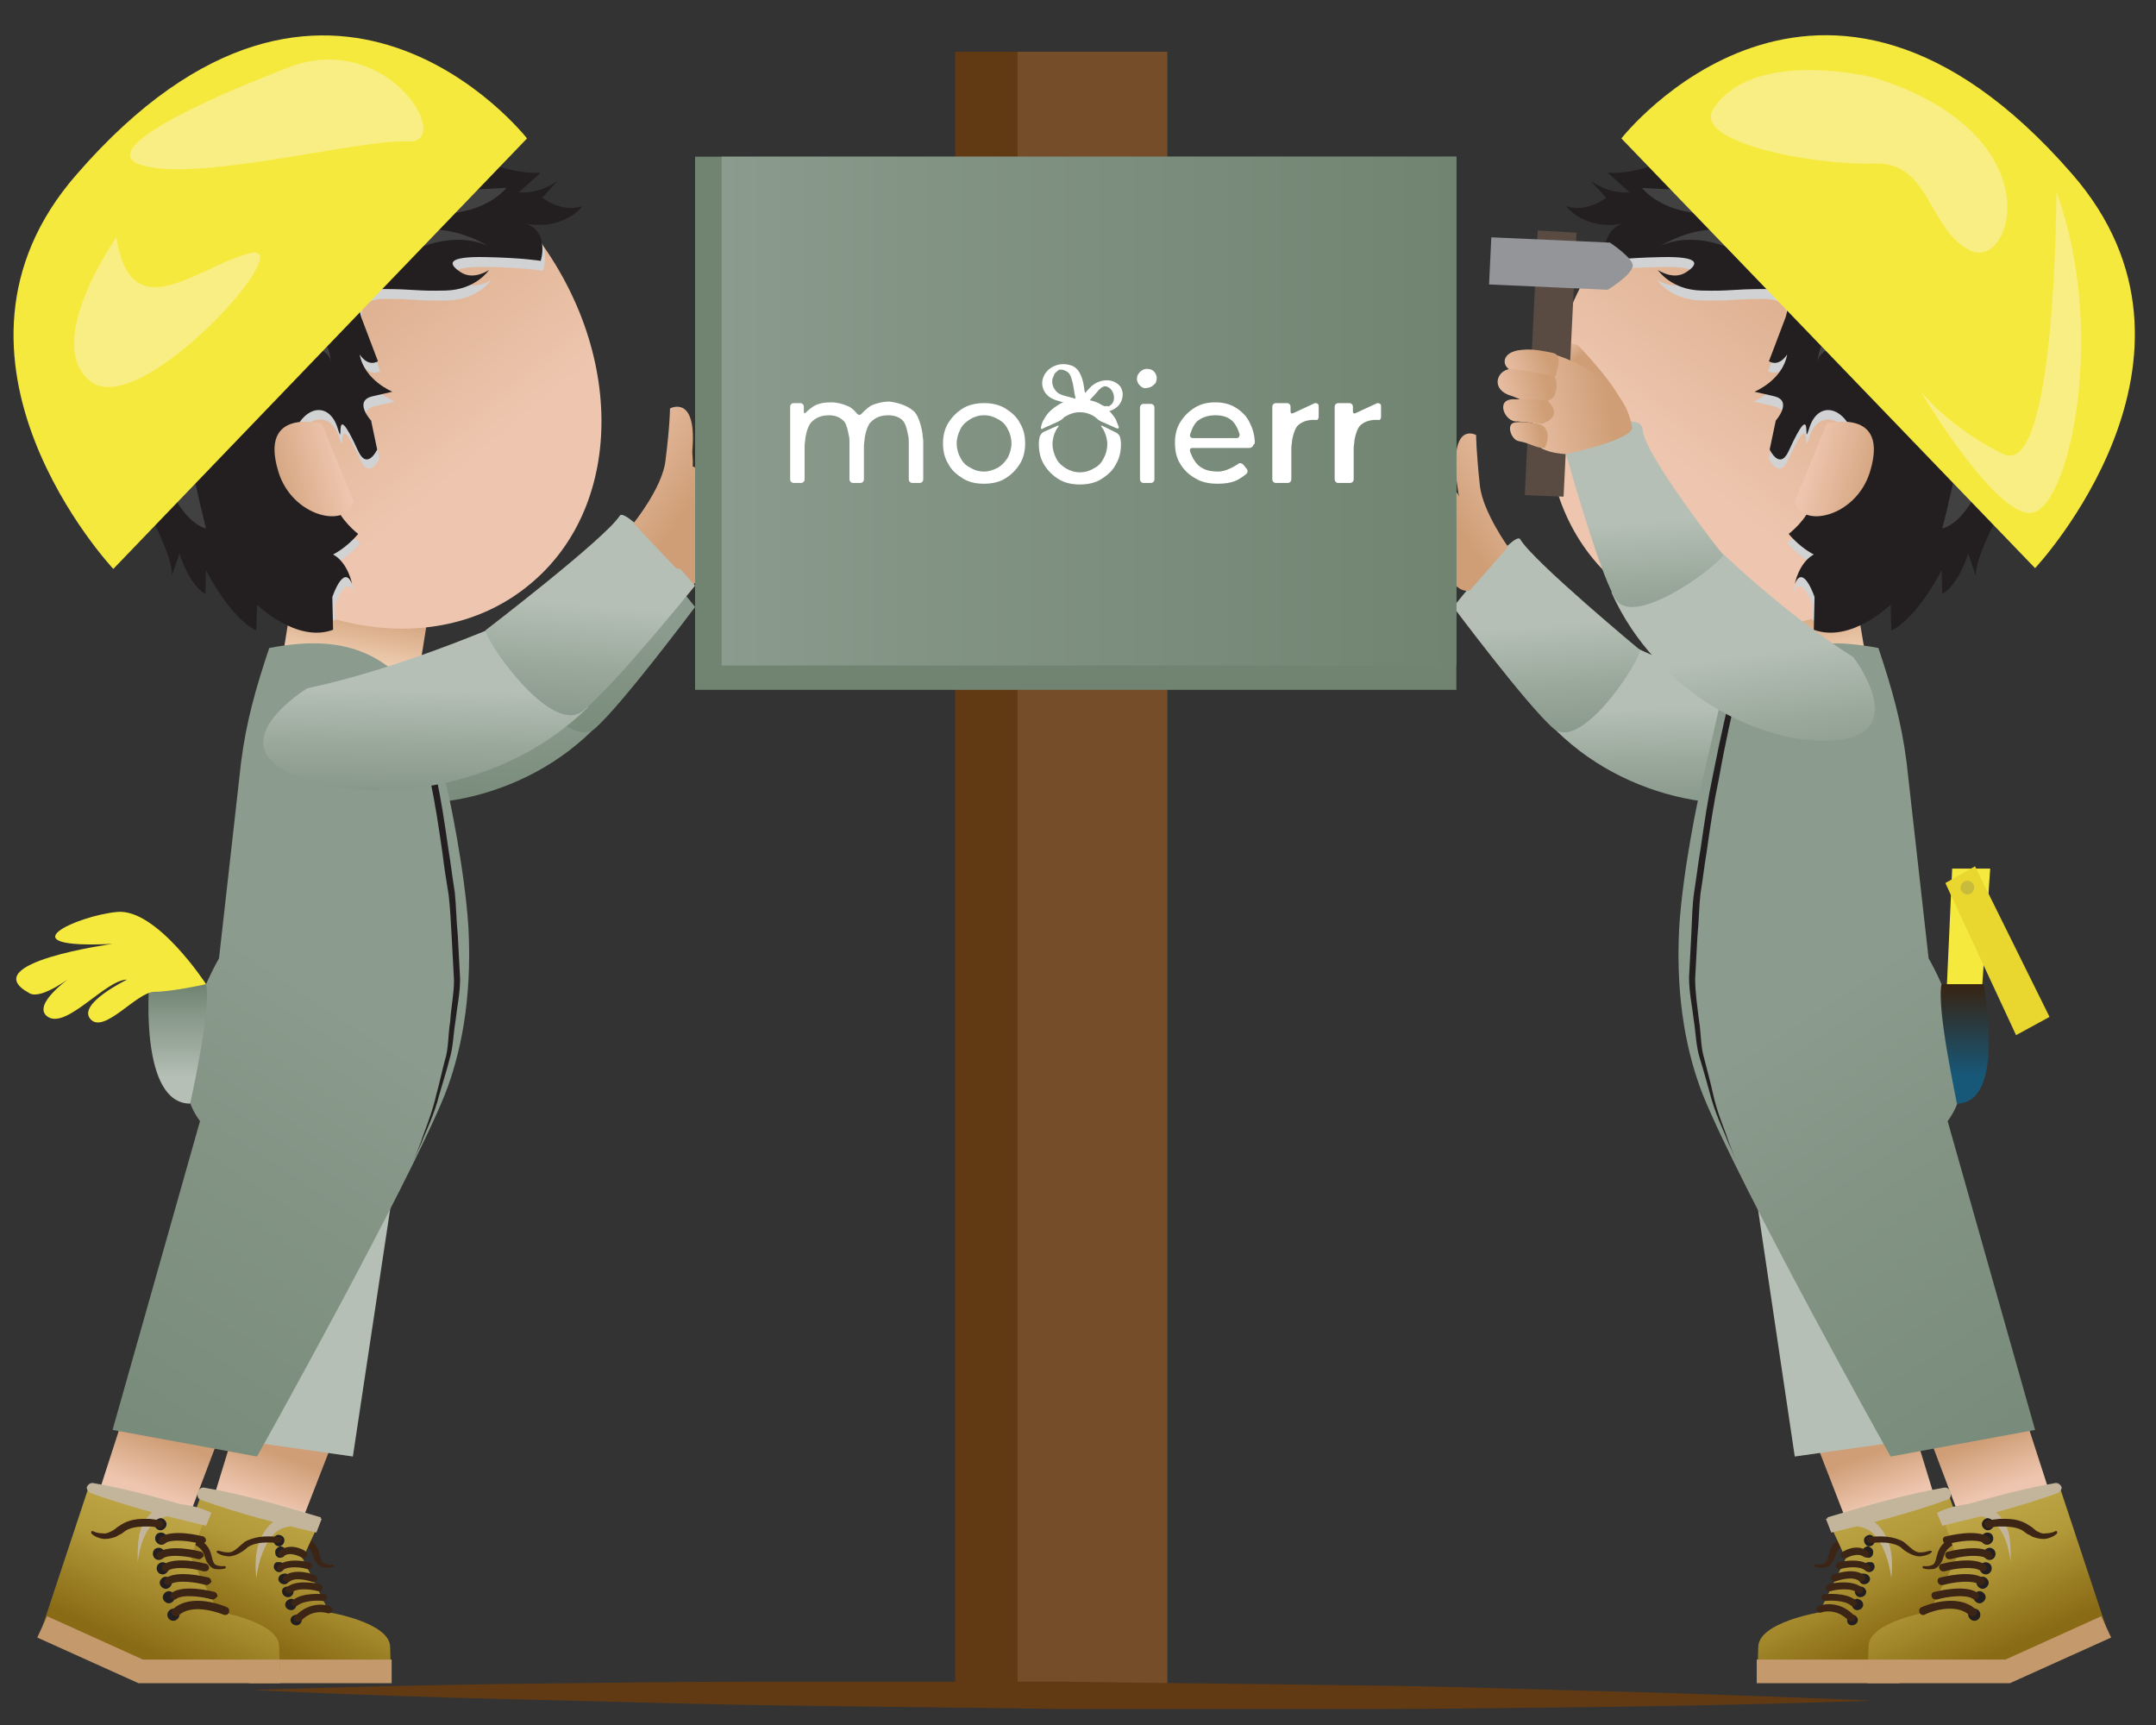 <svg version="1.1" id="Laag_1" xmlns="http://www.w3.org/2000/svg" x="0" y="0" viewBox="0 0 283.5 226.8" xml:space="preserve"><rect x="0" y="0" width="283.5" height="226.8" fill="#333333" stroke="none"/><style>.st4{fill:#3d2516}.st26{fill:#414142}.st98{fill:#f6e93d}.st100{fill:#613a14}.st110{fill:#c2b59c}.st112{fill:#d1d2d4}.st113{fill:#231f20}.st115{fill:#c49a6c}.st143{fill:#f9ee83}.st147{fill:none}.st150{fill:#fff}</style><path class="st98" d="M255.7 136.2l1-22h5l-1.5 22z"/><path fill="#e9d730" d="M259.7 113.9l9.8 19.8-4.4 2.4-9.3-20z"/><path class="st100" d="M125.6 6.8h8.4v214.8h-8.4z"/><path fill="#754d29" d="M133.8 6.8h19.7v214.8h-19.7z"/><path class="st4" d="M244 202.5c.1 0-1.8.2-2.5 1.6l-.2.6c-.1.2-.1.4-.3.6-.3.5-.7.8-1.1.8-.8.1-1.2-.1-1.2-.1-.1 0-.1-.1-.1-.2s.1-.1.2-.1c0 0 .4.1 1-.1s.5-.9.9-1.9c.4-1 1.3-1.5 2-1.8.7-.3 1.1-.3 1.1-.3.2 0 .4.1.5.4.1.2-.1.5-.3.5z"/><linearGradient id="SVGID_2_" gradientUnits="userSpaceOnUse" x1="246.115" y1="191.088" x2="248.466" y2="197.551"><stop offset="0" stop-color="#cf9e76"/><stop offset=".957" stop-color="#eec6af"/></linearGradient><path fill="url(#SVGID_2_)" d="M236.9 184.8l5.9 15.2 11.6-3.1-3.7-12.1z"/><linearGradient id="SVGID_4_" gradientUnits="userSpaceOnUse" x1="237.104" y1="194.467" x2="247.2" y2="216.147"><stop offset="0" stop-color="#c7b051"/><stop offset=".537" stop-color="#b29939"/><stop offset="1" stop-color="#896b15"/></linearGradient><path d="M240.8 200.8l1.9 4.1-3.5 7.1s-7.9 1.3-8 4.5l-.1 3.2h18.4l13-5.8-6.2-17.2-15.5 4.1z" fill="url(#SVGID_4_)"/><linearGradient id="SVGID_6_" gradientUnits="userSpaceOnUse" x1="461.67" y1="115.599" x2="461.67" y2="142.35" gradientTransform="scale(-1 1) rotate(9.178 14.74 -4223.081)"><stop offset="0" stop-color="#718472"/><stop offset=".378" stop-color="#8b9b8d"/><stop offset=".652" stop-color="#9ba99c"/><stop offset="1" stop-color="#b5bfb5"/></linearGradient><path fill="url(#SVGID_6_)" d="M236 191.5l19.1-2.7-7.9-48.7-18.4 3z"/><linearGradient id="SVGID_8_" gradientUnits="userSpaceOnUse" x1="260.678" y1="189.352" x2="263.156" y2="196.168"><stop offset="0" stop-color="#cf9e76"/><stop offset=".957" stop-color="#eec6af"/></linearGradient><path fill="url(#SVGID_8_)" d="M251.3 182.6l6.2 16.4 11.8-3.4-4.2-13z"/><linearGradient id="SVGID_10_" gradientUnits="userSpaceOnUse" x1="222.933" y1="112.174" x2="222.585" y2="93.044"><stop offset="0" stop-color="#718472"/><stop offset=".378" stop-color="#8b9b8d"/><stop offset=".652" stop-color="#9ba99c"/><stop offset="1" stop-color="#b5bfb5"/></linearGradient><path d="M236.5 92.7s10.4 6.9 1.6 11-24.5 2-34.4-8.6c0 0 5.2-11.5 10.7-10.3 0 .1 11.2 5.4 22.1 7.9z" fill="url(#SVGID_10_)"/><linearGradient id="SVGID_11_" gradientUnits="userSpaceOnUse" x1="205.155" y1="104.347" x2="203.415" y2="82.259"><stop offset="0" stop-color="#718472"/><stop offset=".378" stop-color="#8b9b8d"/><stop offset=".652" stop-color="#9ba99c"/><stop offset="1" stop-color="#b5bfb5"/></linearGradient><path d="M215.7 85.5s-14.1-11.7-15.8-14.6c-.7-1.3-8.8 8.9-8.8 8.9s9.8 13.1 13.2 16c3.5 2.9 10.7-7.8 11.4-10.3z" fill="url(#SVGID_11_)"/><linearGradient id="SVGID_13_" gradientUnits="userSpaceOnUse" x1="454.38" y1="64.21" x2="454.38" y2="72.575" gradientTransform="scale(-1 1) rotate(9.178 14.74 -4223.081)"><stop offset="0" stop-color="#cf9e76"/><stop offset=".957" stop-color="#f1d0b5"/></linearGradient><path fill="url(#SVGID_13_)" d="M227.6 89.6l17.8-2.8-1.7-10.1-17.7 2.9z"/><linearGradient id="SVGID_14_" gradientUnits="userSpaceOnUse" x1="292.913" y1="206.869" x2="241.866" y2="129.393"><stop offset="0" stop-color="#718472"/><stop offset=".136" stop-color="#748775"/><stop offset=".744" stop-color="#839485"/><stop offset="1" stop-color="#8b9b8d"/></linearGradient><path d="M256.1 147.4c5.7-7.5-2.5-21.4-2.5-21.4l-2.9-25.8c-.7-5.4-1.9-9.6-3.7-15-10.8-2.1-16 1.3-21 8.1 0 0-1.2 5.3-2.6 11.3 0 0-2.1 9.5-2.6 17.4-.5 9.6 1.1 16.8 3.1 21.9 5 12.4 24.7 47.6 24.7 47.6l19-3.5-11.5-40.6z" fill="url(#SVGID_14_)"/><path class="st110" d="M256 197.2c-5 1.8-10.1 3.1-15.2 4.3l-.7-1.8c1.2-.5 2.4-.7 3.7-.6 1.3.1 2.6.7 3.4 1.7 1.7 2 1.7 4.5 1.5 6.7-.3-2.2-1-4.5-2.4-5.9-1.4-1.3-3.7-1.1-5.4-.3l-.6-1.8c5-1.5 10.1-3 15.3-3.9.4-.1.8.2.9.6.1.6-.1.9-.5 1z"/><linearGradient id="SVGID_16_" gradientUnits="userSpaceOnUse" x1="421.184" y1="62.808" x2="421.184" y2="113.433" gradientTransform="scale(-1 1) rotate(-39.575 32.693 983.655)"><stop offset="0" stop-color="#cf9e76"/><stop offset=".957" stop-color="#eec6af"/></linearGradient><path d="M213.3 29.4c-13 15.7-13.2 36.9-.5 47.4s33.5 6.3 46.5-9.4 8.6-31.4-4.1-41.9c-12.7-10.4-29-11.8-41.9 3.9z" fill="url(#SVGID_16_)"/><path class="st112" d="M212.4 30.4c.3-.2.5-.4.8-.6 4.2-3 8.2-6.5 13.1-7.7 8.8-2.2 13.7.7 21 4.9 8.4 4.8 16.5 11.9 13.2 22.7-1.7 5.3-3.3 10.6-5 15.9-.2.8 0 1.5.5 2-3 3.8-6.9 7-10.7 10.3-2.1 1-4.1 2-6.1 3.4l-.9.3.1-1.9s-1.5-4.5-2.6-1.7c0 0 .5-2.8 2.5-3.9 0 0-1.7-.9-3.3-2.7 0 0 2.5-1.9 3.2-4.2.6-2.3 7.1-4 5.7-8.4-1.4-4.4-4.9-4.8-6-1.3-1 3.2.7-4.7-2.8 3-1.2 2.6-2.5-.2-2.5-.2l.8-3.7s2.4-2.6-.2-3.2l-2.6-.6s3.7-1.5 4.3-4.9c0 0-1 1.7-2.4.9 0 0 2-5.3 2.2-5.8.1-.5 1.4-3.7-2.8-3.7-4.3 0-4.3.3-8.3.2-4-.1-5.7-2.7-5.7-2.7s2 1.4 3.7.3c1.7-1.1 1.9-2.1-3.2-2-5.1.1-7.3.5-7.3.5s-1.3-3.9 1.9-5.1c-.1-.2-.3-.2-.6-.1z"/><path class="st113" d="M213.3 29.4s-4.4 1.1-7.4-2.3c0 0 2.4 1 5.3-1.1l-2.1-2.3s2.1 1.8 5.2 1.6l-2.9-2.6s5.2.6 11.2-3.8l-1.9-.6s5.5-6.6 14.7-2l-1.8-2s14.1 1.7 16.2 5.2c0 0 5.7 4.1 7.4 4.7 0 0-1 1.6 1.5 4.5s10.4 5.5 10.4 10.7l-1.4-1.2s3.5 7.2 2.7 10.3c0 0-2.6 6.6-3.4 10.6-.8 4.1 1.7 2.5 1.7 2.5s-2.8 2.3-3.8.6c0 0 2 1.8-1 6.7l-.2-2.9s-4 7-3.9 9.7l-1-2.9s-1.2 4-3.4 5.3l-.1-3.1s-3.2 6.3-6.6 7.9l-.1-3.4s-5.2 5.1-10.1 3.3l.1-4.3s-1.5-4.5-2.6-1.7c0 0 .5-2.8 2.5-3.9 0 0-1.7-.8-3.3-2.7 0 0 2.5-1.9 3.1-4.2.6-2.3 7-3.9 5.6-8.4-1.4-4.4-4.9-4.9-6-1.3-1 3.2.8-4.7-2.7 3-1.2 2.6-2.5-.2-2.5-.2l.8-3.8s2.3-2.6-.2-3.2l-2.6-.6s3.7-1.5 4.3-4.9c0 0-1 1.7-2.4.9 0 0 2-5.3 2.2-5.8.1-.5 1.4-3.7-2.8-3.7-4.3 0-4.3.3-8.3.2-4-.1-5.7-2.7-5.7-2.7s2 1.4 3.7.3c1.7-1.1 1.9-2.1-3.2-2-5.1.1-7.3.5-7.3.5s-1-3.7 2.1-4.9z"/><linearGradient id="SVGID_17_" gradientUnits="userSpaceOnUse" x1="-84.514" y1="76.519" x2="-95.597" y2="77.087" gradientTransform="rotate(17.547 123.661 1147.33)"><stop offset="0" stop-color="#cf9e76"/><stop offset=".957" stop-color="#eec6af"/></linearGradient><path d="M240.2 55.7s8.3-2.2 5.7 6.3c-1.8 6-9.1 7.6-9.9 3.9" fill="url(#SVGID_17_)"/><path class="st26" d="M261.4 61.2s-2.1 7.1-6 8.3c0 0 2.3-9 2.3-11.4 0 0-2.1 1.3-4.5 1.6l.7-2.1-2.6.5s4.7-3.1 2.6-5c-2.1-2-4.4.8-8-.5 0 0 3.7 1.2 3.9-.8.2-2-.4-3.2-3.3-3.2 0 0 5.2-3.2 1.9-3.2-3.3 0-8.5-.7-9.4 2 0 0 .4-4.2 3.5-4.7s-4.3-3-6.9-5l2.8-.7s-4.4-3.4-7.3-2.3c0 0 2.8-1.6-3.3-1.9 0 0-4.8-2.5-9.4-.5 0 0 3.8-2.4 8-2.1 4.2.4.1-1.7-4.2-2.3-4.4-.7-6.3-3.2-6.3-3.2s10.7.7 12.7-.2c0 0 1-2.7-2.3-2.2 0 0 2.5-1.9 4.4 1.8 0 0-4 1.4-1 3.2 3 1.8 6.6-3.4 11.7.2 0 0-6.5-1.3-6.6 2.4 0 0 1.1-.3 2.6-.6 2.3-.5 5.5-1.1 7.6-.7 0 0-8.8 1.1-7.3 2.5s5.5 1.5 5.5 1.5.4 2.6 2.8 3.8c2.3 1.2 9.5 6.5 9.6 9.4.5 8.5 9.5 6.1 5.8 15.4z"/><path class="st115" d="M249.7 221.3H231v-3.1h18l12.7-5.7 1.2 2.8z"/><path class="st4" d="M258.1 202.7c.1 0-1.8.2-2.4 1.6l-.2.6c-.1.2-.1.4-.3.6-.3.5-.7.8-1.1.8-.8.1-1.2-.1-1.2-.1-.1 0-.1-.1-.1-.2 0 0 .1-.1.2-.1 0 0 .4.1 1-.1s.5-.9.9-1.9c.4-1 1.3-1.5 1.9-1.8.6-.3 1.1-.3 1.1-.3.2 0 .5.1.5.4.1.3 0 .5-.3.5z"/><linearGradient id="SVGID_19_" gradientUnits="userSpaceOnUse" x1="253.105" y1="196.188" x2="262.542" y2="217.337"><stop offset="0" stop-color="#c7b051"/><stop offset=".51" stop-color="#b29939"/><stop offset="1" stop-color="#896b15"/></linearGradient><path d="M255.5 199.6l1.8 5.2-3.6 7.1s-7.9 1.3-8 4.5l-.1 3.2H264l12.9-5.8-6.1-18.4-15.3 4.2z" fill="url(#SVGID_19_)"/><path class="st115" d="M264.3 221.3h-18.7v-3.1h18.1l12.6-5.7 1.3 2.8z"/><path class="st110" d="M270.6 196.3c-5 1.8-10.1 3.1-15.2 4.3l-.7-1.7c1.2-.6 2.4-.9 3.7-1.1 1.3-.2 2.7 0 3.8.8 1.1.8 1.7 2 2 3.2.2 1.2.2 2.4.2 3.6-.3-2.3-1.1-4.8-2.9-5.7-1.8-.9-4.1-.2-5.9.9l-.7-1.7c5.1-1.5 10.1-3 15.3-3.9.4-.1.8.2.9.6 0 .2-.2.5-.5.7z"/><path class="st113" d="M260.4 212.3c0 .4-.3.8-.8.8-.4 0-.8-.4-.8-.8s.4-.8.8-.8c.5 0 .8.4.8.8zM261.1 210c0 .4-.4.8-.8.8s-.8-.4-.8-.8.4-.8.8-.8.8.4.8.8zM261.5 208.1c0 .4-.4.8-.8.8s-.8-.4-.8-.8.4-.8.8-.8.8.4.8.8zM261.9 206.2c0 .4-.3.8-.8.8-.4 0-.8-.4-.8-.8s.4-.8.8-.8.8.3.8.8zM262.4 204.3c0 .4-.3.8-.8.8-.4 0-.8-.4-.8-.8s.4-.8.8-.8.8.3.8.8zM262.1 202.3c0 .4-.4.8-.8.8s-.8-.3-.8-.8c0-.4.4-.8.8-.8.5 0 .8.3.8.8zM262.2 200.4c0 .4-.4.8-.8.8s-.8-.4-.8-.8.4-.8.8-.8c.5.1.8.4.8.8z"/><path class="st4" d="M259.4 212.5c-.1 0-.3 0-.4-.1-2-1.9-5.9-.2-5.9-.1-.3.1-.6 0-.7-.3-.1-.3 0-.6.3-.7.2-.1 4.6-2 7.1.3.2.2.2.5 0 .7-.1.2-.3.2-.4.2zM255.3 208.4c-.2 0-.4-.1-.5-.4-.1-.3.1-.6.4-.6.4-.1 4-1 5.6.1.2.2.3.5.1.7-.2.2-.5.3-.7.1-.9-.6-3.3-.3-4.7.1h-.2zM255.5 206.6c-.2 0-.4-.1-.5-.4-.1-.3.1-.6.4-.6.4-.1 4-1 5.6.1.2.2.3.5.1.7-.2.2-.5.3-.7.1-.9-.6-3.4-.3-4.7.1h-.2zM256.3 205c-.2 0-.4-.1-.5-.4-.1-.3.1-.6.4-.6.4-.1 4-1 5.6.1.2.2.3.5.1.7-.2.2-.5.3-.7.1-.9-.6-3.3-.3-4.7.1h-.2zM256 203c-.2 0-.4-.1-.5-.4-.1-.3.1-.6.4-.6.4-.1 4-1 5.6.1.2.2.3.5.1.7-.2.2-.5.3-.7.1-.9-.6-3.3-.3-4.7.1h-.2z"/><path class="st4" d="M254.5 210.3c-.2 0-.4-.1-.5-.4-.1-.3.1-.6.4-.6.4-.1 4-1 5.6.1.2.2.3.5.1.7-.2.2-.5.3-.7.1-.9-.6-3.3-.3-4.7.1h-.2zM261.3 199.9s.6-.1 1.6-.2c.9 0 2.2-.1 3.5.6l.8.5c.2.2.5.4.6.5.4.2.8.4 1.2.3.8 0 1.3-.3 1.3-.3.1 0 .2 0 .2.1v.2s-.4.5-1.4.7c-.5.1-1.1 0-1.7-.2-.3-.1-.5-.3-.8-.4l-.7-.5c-.9-.5-2.1-.5-2.9-.5-.9 0-1.4.2-1.4.2-.3.1-.5-.1-.6-.4-.1-.2 0-.5.3-.6z"/><path class="st113" d="M244.3 213c0 .4-.4.7-.8.7s-.7-.4-.6-.8c0-.4.3-.7.7-.6.4 0 .7.4.7.7zM245 211c0 .4-.4.7-.8.7s-.7-.4-.7-.8.4-.7.7-.7c.5.1.8.4.8.8zM245.4 209.3c0 .4-.4.7-.8.7s-.7-.4-.7-.7c0-.4.4-.7.8-.7s.7.4.7.7zM245.9 207.6c0 .4-.4.7-.8.7s-.7-.4-.7-.8.4-.7.7-.6c.5 0 .8.4.8.7zM246.5 206c0 .4-.4.7-.7.7-.4 0-.7-.4-.7-.7 0-.4.4-.7.8-.6.3-.1.6.2.6.6zM246.3 204.2c0 .4-.4.7-.7.6-.4 0-.7-.4-.7-.8s.4-.7.8-.7c.4.2.7.5.6.9zM246.5 202.6c0 .4-.3.7-.7.7-.4 0-.7-.4-.7-.8s.4-.7.8-.7c.3 0 .7.4.6.8z"/><path class="st4" d="M243.4 213.2c-.1 0-.2 0-.3-.1-1.7-1.8-3.6-1.1-3.6-1.1-.2.1-.5 0-.6-.3-.1-.2 0-.5.3-.6.1 0 2.5-.9 4.6 1.3.2.2.2.5 0 .6-.2.1-.3.2-.4.2zM244.5 209.5c-.1 0-.2 0-.3-.1-.8-.7-2.8-.4-3.5-.2-.3.1-.5-.1-.6-.3-.1-.2.1-.5.3-.6.3-.1 3-.7 4.4.4.2.2.2.4.1.6-.1.2-.3.2-.4.2z"/><path class="st4" d="M244.8 208c-.1 0-.2 0-.3-.1-.8-.7-2.5-.2-3.1 0-.2.1-.5 0-.6-.3-.1-.2 0-.5.3-.6.1 0 2.6-1 4 .1.2.2.2.5.1.6-.1.2-.3.3-.4.3zM245.6 206.6c-.1 0-.2 0-.3-.1-.8-.7-2.7-.4-3.3-.2-.2.1-.5-.1-.6-.3-.1-.2.1-.5.3-.6.1 0 2.8-.7 4.1.4.2.2.2.4.1.6 0 .1-.2.2-.3.2zM242.5 204.9c-.1 0-.3-.1-.4-.2-.1-.2-.1-.5.1-.6.1-.1 2-1.3 3.4-.1.2.2.2.4.1.6-.2.2-.4.2-.6.1-.9-.7-2.4.2-2.4.2h-.2zM243.7 211.2c-.1 0-.2 0-.3-.1-.8-.7-2.7-.7-3.4-.6-.2 0-.4-.2-.5-.4 0-.3.2-.5.4-.5.1 0 2.8-.3 4.1.8.2.2.2.5.1.6-.2.1-.3.2-.4.2zM245.8 202.1s.6-.1 1.4-.1c.8 0 2 .1 3.1.7 1 .8 1.5 1.5 2.3 1.4.7 0 1.2-.3 1.2-.2h.2v.2s-.4.4-1.3.5c-.9.2-2.2-.6-2.8-1.2-.8-.5-1.8-.6-2.6-.6s-1.3.1-1.3.1c-.2 0-.5-.1-.5-.4-.2-.2 0-.4.3-.4z"/><linearGradient id="SVGID_20_" gradientUnits="userSpaceOnUse" x1="191.036" y1="68.648" x2="204.142" y2="59.803"><stop offset="0" stop-color="#cf9e76"/><stop offset=".957" stop-color="#eec6af"/></linearGradient><path d="M191.5 62.9c-.7-7.6 2.6-5.7 2.6-5.7s0 2.1.5 6.7c.4 3.4 3.7 8 3.7 8l-5 5.7s-1.2.6-2.6-1.5c-1.2-1.9 0-9.4 0-10.4 1.3-3.8 1.9 4.2 1.9 4.2s-1-5.9-1.1-7z" fill="url(#SVGID_20_)"/><path class="st98" d="M213.2 18.2l54.4 56.5s26-27.7 4.8-51.9c-33.1-38-59.2-4.6-59.2-4.6z"/><path class="st113" d="M227.9 93.2s-.9 3.7-1.9 9.3c-.6 2.8-1.1 6-1.6 9.6-.3 1.8-.5 3.6-.8 5.4-.2 1.8-.2 3.7-.4 5.6-.1 1.9-.2 3.8-.3 5.6 0 1.8.3 3.7.5 5.4.3 1.8.2 3.5.7 5.1.4 1.6.8 3 1.1 4.4.6 2.8 1.6 4.9 2.1 6.5.6 1.6 1 2.4 1 2.4s-.4-.8-1.1-2.4c-.6-1.6-1.7-3.7-2.4-6.5-.4-1.4-.8-2.9-1.3-4.5s-.5-3.3-.8-5.1c-.2-1.8-.6-3.5-.6-5.5l.3-5.7c.1-1.9.1-3.8.4-5.7.3-1.9.5-3.7.8-5.4.5-3.5 1-6.8 1.6-9.6 1.1-5.6 2-9.3 2-9.3l.7.4z"/><linearGradient id="SVGID_21_" gradientUnits="userSpaceOnUse" x1="233.128" y1="111.903" x2="229.301" y2="86.16"><stop offset="0" stop-color="#718472"/><stop offset=".378" stop-color="#8b9b8d"/><stop offset=".652" stop-color="#9ba99c"/><stop offset="1" stop-color="#b5bfb5"/></linearGradient><path d="M243.7 86.4s7.6 9.9-2.1 10.9-23.8-6.2-29.7-19.4c0 0 8.7-9.1 13.5-6.2 0 0 8.8 8.7 18.3 14.7z" fill="url(#SVGID_21_)"/><linearGradient id="SVGID_23_" gradientUnits="userSpaceOnUse" x1="217.614" y1="91.446" x2="216.222" y2="68.663"><stop offset="0" stop-color="#718472"/><stop offset=".378" stop-color="#8b9b8d"/><stop offset=".652" stop-color="#9ba99c"/><stop offset="1" stop-color="#b5bfb5"/></linearGradient><path d="M226.6 73S216.2 59.8 216 56.5c-.2-3.2-10.5 1.7-10.5 1.7s4.6 16.7 6.9 20.5c2.2 3.9 12.7-3.6 14.2-5.7z" fill="url(#SVGID_23_)"/><linearGradient id="SVGID_24_" gradientUnits="userSpaceOnUse" x1="-.759" y1="-75.699" x2="2.558" y2="-77.064" gradientTransform="matrix(-.124 -.992 .717 -.089 261.05 40.015)"><stop offset="0" stop-color="#cf9e76"/><stop offset=".957" stop-color="#eec6af"/></linearGradient><path d="M212.9 52.2s-.8-1.9-5.2-6.6c-.7-.8-3-.3-3.5 0-1.3.8-1.7-.5-1.6 1 .1 1.7 4.9 6.2 6.1 7 1.3.7 5.8 4.1 4.2-1.4z" fill="url(#SVGID_24_)"/><path fill="#5a4b42" d="M200.5 65.1l1.7-34.8 5.1.3-1.7 34.7z"/><path d="M211.4 38.1l-15.6-.7.3-6.2 15.6.7s3 2 3 3c0 1.2-3.3 3.2-3.3 3.2z" fill="#939599"/><linearGradient id="SVGID_26_" gradientUnits="userSpaceOnUse" x1="-4.914" y1="-70.439" x2="-7.189" y2="-90.216" gradientTransform="matrix(-.124 -.992 .717 -.089 261.05 40.015)"><stop offset="0" stop-color="#cf9e76"/><stop offset=".957" stop-color="#eec6af"/></linearGradient><path d="M205.9 59.7s-4.5-.1-4.4-2.6c.1-2.8-.8-11.6 2.6-10.6 2.5.8 9.4 3.3 10.5 9.6.4 1.7-8.7 3.6-8.7 3.6z" fill="url(#SVGID_26_)"/><linearGradient id="SVGID_27_" gradientUnits="userSpaceOnUse" x1="34.604" y1="-138.646" x2="33.762" y2="-145.969" gradientTransform="rotate(-106.822 188.007 -108.496)"><stop offset="0" stop-color="#cf9e76"/><stop offset=".957" stop-color="#eec6af"/></linearGradient><path d="M204.2 46.4c-.6-.1-2.5-.6-4.1-.4-2.7.2-2.8 2.2-1.2 2.8 0 0 6 1.6 5.7.4-.1 0 1.1-2.5-.4-2.8z" fill="url(#SVGID_27_)"/><linearGradient id="SVGID_29_" gradientUnits="userSpaceOnUse" x1="4.714" y1="-81.916" x2="3.723" y2="-90.53" gradientTransform="matrix(-.167 -.986 .93 -.158 280.183 41.67)"><stop offset="0" stop-color="#cf9e76"/><stop offset=".957" stop-color="#eec6af"/></linearGradient><path d="M204.4 49.5s-2-.5-5.5-1c-1.9-.1-3 2.4-.6 3.4 1.3.4.9.4 2.4.9 0 0 3.6.8 3.9-1.4.3-1.2-.2-1.9-.2-1.9z" fill="url(#SVGID_29_)"/><linearGradient id="SVGID_30_" gradientUnits="userSpaceOnUse" x1="-6.559" y1="-46.639" x2="-7.364" y2="-53.635" gradientTransform="rotate(-97.123 142.462 -89.038)"><stop offset="0" stop-color="#cf9e76"/><stop offset=".957" stop-color="#eec6af"/></linearGradient><path d="M203.4 52.6s-1.7-.1-4.3-.1c-2.6-.1-1.2 3.1.4 2.9 4.1.4 3.3.3 3.3.3 3.1-1.1.6-3.1.6-3.1z" fill="url(#SVGID_30_)"/><linearGradient id="SVGID_32_" gradientUnits="userSpaceOnUse" x1="-9.733" y1="-47.527" x2="-10.319" y2="-52.62" gradientTransform="rotate(-97.123 142.462 -89.038)"><stop offset="0" stop-color="#cf9e76"/><stop offset=".957" stop-color="#eec6af"/></linearGradient><path d="M202.1 55.7s-2.2-.4-3.1-.1c-.9.3-.3 2.2.7 2.4 1.7.3 2.5 1.1 3.5.8 0 0 1.2-2.7-1.1-3.1z" fill="url(#SVGID_32_)"/><path class="st4" d="M38.5 202.5c-.1 0 1.8.2 2.5 1.6l.2.6c.1.2.1.4.3.6.3.5.7.8 1.1.8.8.1 1.2-.1 1.2-.1.1 0 .1-.1.1-.2s-.1-.1-.2-.1c0 0-.4.1-1-.1s-.5-.9-.9-1.9c-.4-1-1.3-1.5-2-1.8-.6-.3-1.1-.3-1.1-.3-.2 0-.4.1-.5.4-.1.2 0 .5.3.5z"/><linearGradient id="SVGID_33_" gradientUnits="userSpaceOnUse" x1="732.334" y1="191.088" x2="734.684" y2="197.551" gradientTransform="matrix(-1 0 0 1 768.7 0)"><stop offset="0" stop-color="#cf9e76"/><stop offset=".957" stop-color="#eec6af"/></linearGradient><path fill="url(#SVGID_33_)" d="M45.6 184.8L39.7 200l-11.6-3.1 3.7-12.1z"/><linearGradient id="SVGID_35_" gradientUnits="userSpaceOnUse" x1="723.325" y1="194.465" x2="733.421" y2="216.146" gradientTransform="matrix(-1 0 0 1 768.7 0)"><stop offset="0" stop-color="#c7b051"/><stop offset=".537" stop-color="#b29939"/><stop offset="1" stop-color="#896b15"/></linearGradient><path d="M41.7 200.8l-1.9 4.1 3.5 7.1s7.9 1.3 8 4.5l.1 3.2H33.2l-13-5.8 6.2-17.2 15.3 4.1z" fill="url(#SVGID_35_)"/><linearGradient id="SVGID_36_" gradientUnits="userSpaceOnUse" x1="-18.324" y1="193.15" x2="-18.324" y2="219.902" gradientTransform="rotate(9.177 399.081 565.506)"><stop offset="0" stop-color="#718472"/><stop offset=".378" stop-color="#8b9b8d"/><stop offset=".652" stop-color="#9ba99c"/><stop offset="1" stop-color="#b5bfb5"/></linearGradient><path fill="url(#SVGID_36_)" d="M46.4 191.5l-19-2.7 7.9-48.7 18.4 3z"/><linearGradient id="SVGID_38_" gradientUnits="userSpaceOnUse" x1="746.896" y1="189.352" x2="749.375" y2="196.168" gradientTransform="matrix(-1 0 0 1 768.7 0)"><stop offset="0" stop-color="#cf9e76"/><stop offset=".957" stop-color="#eec6af"/></linearGradient><path fill="url(#SVGID_38_)" d="M31.2 182.6L25 199l-11.8-3.4 4.2-13z"/><linearGradient id="SVGID_39_" gradientUnits="userSpaceOnUse" x1="709.152" y1="112.174" x2="708.804" y2="93.044" gradientTransform="matrix(-1 0 0 1 768.7 0)"><stop offset="0" stop-color="#718472"/><stop offset=".136" stop-color="#748775"/><stop offset=".744" stop-color="#839485"/><stop offset="1" stop-color="#8b9b8d"/></linearGradient><path d="M46 92.7s-10.4 6.9-1.6 11 24.5 2 34.4-8.6c0 0-5.2-11.5-10.7-10.3 0 .1-11.2 5.4-22.1 7.9z" fill="url(#SVGID_39_)"/><linearGradient id="SVGID_40_" gradientUnits="userSpaceOnUse" x1="691.371" y1="104.347" x2="689.632" y2="82.259" gradientTransform="matrix(-1 0 0 1 768.7 0)"><stop offset="0" stop-color="#718472"/><stop offset=".136" stop-color="#748775"/><stop offset=".744" stop-color="#839485"/><stop offset="1" stop-color="#8b9b8d"/></linearGradient><path d="M66.8 85.5s14.1-11.7 15.8-14.6c.7-1.3 8.8 8.9 8.8 8.9s-9.8 13.1-13.2 16c-3.5 2.9-10.7-7.8-11.4-10.3z" fill="url(#SVGID_40_)"/><linearGradient id="SVGID_42_" gradientUnits="userSpaceOnUse" x1="-25.614" y1="141.762" x2="-25.614" y2="150.127" gradientTransform="rotate(9.177 399.081 565.506)"><stop offset="0" stop-color="#cf9e76"/><stop offset=".957" stop-color="#f1d0b5"/></linearGradient><path fill="url(#SVGID_42_)" d="M54.9 89.6l-17.8-2.8 1.6-10.1 17.8 2.9z"/><linearGradient id="SVGID_43_" gradientUnits="userSpaceOnUse" x1="779.132" y1="206.869" x2="728.085" y2="129.393" gradientTransform="matrix(-1 0 0 1 768.7 0)"><stop offset="0" stop-color="#718472"/><stop offset=".136" stop-color="#748775"/><stop offset=".744" stop-color="#839485"/><stop offset="1" stop-color="#8b9b8d"/></linearGradient><path d="M26.3 147.4c-5.7-7.5 2.5-21.4 2.5-21.4l2.9-25.8c.7-5.4 1.9-9.6 3.7-15 10.8-2.1 16 1.3 21 8.1 0 0 1.2 5.3 2.6 11.3 0 0 2.1 9.5 2.6 17.4.5 9.6-1.1 16.8-3.1 21.9-5 12.4-24.7 47.6-24.7 47.6l-19-3.5 11.5-40.6z" fill="url(#SVGID_43_)"/><path class="st110" d="M26.4 197.2c5 1.8 10.1 3.1 15.2 4.3l.7-1.8c-1.2-.5-2.4-.7-3.7-.6-1.3.1-2.6.7-3.4 1.7-1.7 2-1.7 4.5-1.5 6.7.3-2.2 1-4.5 2.4-5.9 1.4-1.3 3.7-1.1 5.4-.3l.7-1.8c-5-1.5-10.1-3-15.3-3.9-.4-.1-.8.2-.9.6-.1.6.1.9.4 1z"/><linearGradient id="SVGID_44_" gradientUnits="userSpaceOnUse" x1="46.418" y1="-246.95" x2="46.418" y2="-196.327" gradientTransform="rotate(-39.574 417.039 -84.636)"><stop offset="0" stop-color="#cf9e76"/><stop offset=".957" stop-color="#eec6af"/></linearGradient><path d="M69.2 29.4c13 15.7 13.2 36.9.5 47.4-12.7 10.6-33.5 6.4-46.5-9.3-13-15.7-8.6-31.4 4.1-41.9s28.9-11.9 41.9 3.8z" fill="url(#SVGID_44_)"/><path class="st112" d="M70 30.4c-.3-.2-.5-.4-.8-.6-4.2-3-8.2-6.5-13.1-7.7-8.8-2.2-13.7.7-21 4.9-8.4 4.8-16.5 11.9-13.2 22.7 1.7 5.3 3.3 10.6 5 15.9.2.8 0 1.5-.5 2 3 3.8 6.8 7 10.7 10.3 2.1 1 4.1 2 6.1 3.4l.9.3-.1-1.9s1.5-4.5 2.6-1.7c0 0-.5-2.8-2.5-3.9 0 0 1.7-.9 3.3-2.7 0 0-2.5-1.9-3.1-4.2-.6-2.3-7.1-4-5.7-8.4 1.4-4.4 4.9-4.8 6-1.3 1 3.2-.7-4.7 2.8 3 1.2 2.6 2.5-.2 2.5-.2l-.8-3.7s-2.4-2.6.2-3.2l2.6-.6s-3.7-1.5-4.3-4.9c0 0 1 1.7 2.4.9 0 0-2-5.3-2.2-5.8-.1-.5-1.4-3.7 2.8-3.7 4.3 0 4.3.3 8.3.2 4-.1 5.7-2.7 5.7-2.7s-2 1.4-3.7.3c-1.7-1.1-1.9-2.1 3.2-2 5.1.1 7.3.5 7.3.5s1.3-3.9-1.9-5.1c.1-.2.3-.2.5-.1z"/><path class="st113" d="M69.2 29.4s4.4 1.1 7.4-2.3c0 0-2.4 1-5.3-1.1l2.1-2.3s-2.1 1.8-5.2 1.6l2.9-2.6s-5.2.6-11.2-3.8l1.9-.6s-5.5-6.6-14.7-2l1.8-2S34.8 16 32.7 19.5c0 0-5.7 4.1-7.4 4.7 0 0 1 1.6-1.5 4.5s-10.4 5.5-10.4 10.7l1.4-1.2s-3.5 7.2-2.7 10.3c0 0 2.6 6.6 3.4 10.6.8 4.1-1.7 2.5-1.7 2.5s2.8 2.3 3.8.6c0 0-2 1.8 1 6.7l.2-2.9s4 7 3.8 9.7l1-2.9s1.2 4 3.4 5.3l.1-3.1s3.2 6.3 6.6 7.9l.1-3.4s5.2 5.1 10 3.3l-.1-4.3s1.5-4.5 2.6-1.7c0 0-.5-2.8-2.5-3.9 0 0 1.7-.8 3.3-2.7 0 0-2.5-1.9-3.1-4.2-.6-2.3-7-3.9-5.6-8.4 1.4-4.4 4.9-4.9 6-1.3 1 3.2-.8-4.7 2.7 3 1.2 2.6 2.5-.2 2.5-.2l-.8-3.8s-2.4-2.6.2-3.2l2.6-.6s-3.7-1.5-4.3-4.9c0 0 1 1.7 2.4.9 0 0-2-5.3-2.2-5.8-.1-.5-1.4-3.7 2.8-3.7 4.3 0 4.3.3 8.3.2 4-.1 5.7-2.7 5.7-2.7s-2 1.4-3.7.3c-1.7-1.1-1.9-2.1 3.2-2 5.1.1 7.3.5 7.3.5s1.2-3.7-1.9-4.9z"/><linearGradient id="SVGID_46_" gradientUnits="userSpaceOnUse" x1="379.068" y1="-70.067" x2="367.985" y2="-69.499" gradientTransform="scale(-1 1) rotate(17.547 -260.677 -1342.942)"><stop offset="0" stop-color="#cf9e76"/><stop offset=".957" stop-color="#eec6af"/></linearGradient><path d="M42.3 55.7S34 53.5 36.6 62c1.8 6 9.1 7.6 9.9 3.9" fill="url(#SVGID_46_)"/><path class="st26" d="M21.1 61.2s2.1 7.1 6 8.3c0 0-2.3-9-2.3-11.4 0 0 2.1 1.3 4.5 1.6l-.7-2.1 2.6.5s-4.7-3.1-2.6-5c2.1-2 4.4.8 8-.5 0 0-3.7 1.2-3.9-.8-.2-2 .4-3.2 3.3-3.2 0 0-5.2-3.2-1.9-3.2 3.3 0 8.5-.7 9.4 2 0 0-.4-4.2-3.5-4.7s4.3-3 6.9-5l-2.8-.7s4.4-3.4 7.3-2.3c0 0-2.8-1.6 3.3-1.9 0 0 4.8-2.5 9.4-.5 0 0-3.8-2.4-8-2.1-4.2.4-.1-1.7 4.2-2.3 4.4-.7 6.3-3.2 6.3-3.2s-10.7.7-12.7-.2c0 0-1-2.7 2.3-2.2 0 0-2.5-1.9-4.4 1.8 0 0 4 1.4 1 3.2-3 1.8-6.6-3.4-11.7.2 0 0 6.5-1.3 6.6 2.4 0 0-1.1-.3-2.6-.6-2.3-.5-5.5-1.1-7.6-.7 0 0 8.8 1.1 7.3 2.5-1.5 1.5-5.5 1.5-5.5 1.5s-.4 2.6-2.8 3.8c-2.3 1.2-9.5 6.5-9.6 9.4-.5 8.5-9.5 6.1-5.8 15.4z"/><path class="st115" d="M32.8 221.3h18.7v-3.1h-18l-12.7-5.7-1.2 2.8z"/><path class="st4" d="M24.4 202.7c-.1 0 1.8.2 2.4 1.6l.2.6c.1.2.1.4.3.6.3.5.7.8 1.1.8.8.1 1.2-.1 1.2-.1.1 0 .1-.1.1-.2 0 0-.1-.1-.2-.1 0 0-.4.1-1-.1s-.5-.9-.9-1.9c-.4-1-1.3-1.5-1.9-1.8-.7-.3-1.1-.3-1.1-.3-.2 0-.5.1-.5.4-.1.3 0 .5.3.5z"/><linearGradient id="SVGID_47_" gradientUnits="userSpaceOnUse" x1="739.322" y1="196.189" x2="748.759" y2="217.338" gradientTransform="matrix(-1 0 0 1 768.7 0)"><stop offset="0" stop-color="#c7b051"/><stop offset=".51" stop-color="#b29939"/><stop offset="1" stop-color="#896b15"/></linearGradient><path d="M26.9 199.6l-1.8 5.2 3.6 7.1s7.9 1.3 8 4.5l.1 3.2H18.5l-12.9-5.8 6.1-18.4 15.2 4.2z" fill="url(#SVGID_47_)"/><path class="st115" d="M18.2 221.3h18.6v-3.1h-18l-12.6-5.7-1.3 2.8z"/><path class="st110" d="M11.9 196.3c5 1.8 10.1 3.1 15.2 4.3l.7-1.7c-1.2-.6-2.4-.9-3.7-1.1-1.3-.2-2.7 0-3.8.8-1.1.8-1.7 2-2 3.2-.2 1.2-.2 2.4-.2 3.6.3-2.3 1.1-4.8 2.9-5.7 1.8-.9 4.1-.2 5.9.9l.7-1.7c-5.1-1.5-10.1-3-15.3-3.9-.4-.1-.8.2-.9.6 0 .2.2.5.5.7z"/><path class="st113" d="M22 212.3c0 .4.3.8.8.8.4 0 .8-.4.8-.8s-.4-.8-.8-.8-.8.4-.8.8zM21.4 210c0 .4.4.8.8.8s.8-.4.8-.8-.4-.8-.8-.8-.8.4-.8.8zM21 208.1c0 .4.4.8.8.8s.8-.4.8-.8-.4-.8-.8-.8-.8.4-.8.8zM20.6 206.2c0 .4.3.8.8.8.4 0 .8-.4.8-.8s-.4-.8-.8-.8-.8.3-.8.8zM20.1 204.3c0 .4.3.8.8.8.4 0 .8-.4.8-.8s-.4-.8-.8-.8c-.5 0-.8.3-.8.8zM20.4 202.3c0 .4.4.8.8.8s.8-.3.8-.8c0-.4-.4-.8-.8-.8-.5 0-.8.3-.8.8zM20.3 200.4c0 .4.4.8.8.8s.8-.4.8-.8-.4-.8-.8-.8c-.5.1-.8.4-.8.8z"/><path class="st4" d="M23.1 212.5c-.1 0-.3-.1-.4-.2-.2-.2-.2-.5 0-.7 2.5-2.3 6.9-.4 7.1-.3.3.1.4.4.3.7-.1.3-.4.4-.7.3 0 0-4-1.7-5.9.1-.2.1-.3.1-.4.1zM27.2 208.4h-.1c-1.4-.4-3.8-.7-4.7-.1-.2.2-.5.1-.7-.1-.2-.2-.1-.5.1-.7 1.5-1.1 5.1-.2 5.6-.1.3.1.4.4.4.6-.2.2-.4.4-.6.4zM26.9 206.6h-.1c-1.3-.4-3.8-.7-4.7-.1-.2.2-.6.1-.7-.1-.2-.2-.1-.5.1-.7 1.6-1.1 5.2-.2 5.6-.1.3.1.4.4.4.6-.1.3-.3.4-.6.4zM26.2 205h-.1c-1.4-.4-3.8-.7-4.7-.1-.2.2-.5.1-.7-.1-.2-.2-.1-.5.1-.7 1.6-1.1 5.2-.2 5.6-.1.3.1.4.4.4.6-.2.2-.4.4-.6.4zM26.5 203h-.1c-1.3-.4-3.8-.7-4.7-.1-.2.2-.6.1-.7-.1-.2-.2-.1-.5.1-.7 1.6-1.1 5.2-.2 5.6-.1.3.1.4.4.4.6-.2.3-.4.4-.6.4z"/><path class="st4" d="M28 210.3h-.1c-1.4-.4-3.8-.7-4.7-.1-.2.2-.5.1-.7-.1-.2-.2-.1-.5.1-.7 1.6-1.1 5.2-.2 5.6-.1.3.1.4.4.4.6-.2.2-.4.4-.6.4zM21.2 199.9s-.6-.1-1.5-.2c-.9 0-2.2-.1-3.5.6l-.8.5c-.2.2-.5.4-.7.5-.4.2-.8.4-1.2.3-.8 0-1.3-.3-1.3-.3-.1 0-.2 0-.2.1v.2s.4.5 1.4.7c.5.1 1.1 0 1.7-.2.3-.1.5-.3.8-.4l.7-.5c.9-.5 2.1-.5 2.9-.5.9 0 1.4.2 1.4.2.3.1.5-.1.6-.4.1-.2-.1-.5-.3-.6z"/><path class="st113" d="M38.2 213c0 .4.4.7.8.7s.7-.4.7-.8-.3-.7-.7-.6c-.5 0-.8.4-.8.7zM37.5 211c0 .4.4.7.8.7s.7-.4.7-.8-.4-.7-.7-.7c-.5.1-.8.4-.8.8zM37.1 209.3c0 .4.4.7.8.7s.7-.4.7-.7c0-.4-.4-.7-.8-.7-.5 0-.8.4-.7.7zM36.6 207.6c0 .4.4.7.8.7s.7-.4.7-.8-.4-.7-.7-.6c-.5 0-.8.4-.8.7zM36 206c0 .4.4.7.7.7.4 0 .7-.4.7-.7 0-.4-.4-.7-.8-.6-.3-.1-.6.2-.6.6zM36.2 204.2c0 .4.4.7.7.6.4 0 .7-.4.7-.8s-.4-.7-.8-.7c-.4.2-.7.5-.6.9zM36 202.6c0 .4.3.7.7.7.4 0 .7-.4.7-.8s-.4-.7-.8-.7-.7.4-.6.8z"/><path class="st4" d="M39.1 213.2c-.1 0-.2 0-.3-.1-.2-.2-.2-.5 0-.6 2.1-2.2 4.5-1.4 4.6-1.3.2.1.4.3.3.6-.1.2-.4.4-.6.3-.1 0-2-.7-3.6 1.1-.1-.1-.3 0-.4 0zM38 209.5c-.1 0-.3-.1-.4-.2-.2-.2-.1-.5.1-.6 1.3-1.1 4-.5 4.4-.4.2.1.4.3.3.6-.1.2-.3.4-.6.3-.7-.2-2.7-.5-3.5.2-.1.1-.2.1-.3.1z"/><path class="st4" d="M37.7 208c-.1 0-.3-.1-.4-.2-.2-.2-.1-.5.1-.6 1.4-1.1 3.9-.2 4-.1.2.1.4.4.3.6-.1.2-.4.4-.6.3-.6-.2-2.3-.7-3.1 0h-.3zM36.9 206.6c-.1 0-.3-.1-.4-.2-.2-.2-.1-.5.1-.6 1.4-1.1 4-.4 4.1-.4.2.1.4.3.3.6-.1.2-.3.4-.6.3-.6-.2-2.5-.5-3.3.2 0 0-.1.1-.2.1zM39.9 204.9c-.1 0-.2 0-.2-.1 0 0-1.5-.9-2.4-.2-.2.2-.5.1-.6-.1-.2-.2-.1-.5.1-.6 1.4-1.2 3.4 0 3.4.1.2.1.3.4.1.6-.1.2-.2.3-.4.3zM38.8 211.2c-.1 0-.3-.1-.4-.2-.2-.2-.1-.5.1-.6 1.3-1.1 4-.8 4.1-.8.3 0 .4.3.4.5s-.2.4-.5.4c-.6-.1-2.5-.1-3.4.6-.1.1-.2.1-.3.1zM36.7 202.1s-.6-.1-1.4-.1c-.8 0-2 .1-3.1.7-1 .8-1.5 1.5-2.3 1.4-.7 0-1.2-.3-1.2-.2h-.2v.2s.4.4 1.3.5c.9.2 2.2-.6 2.8-1.2.8-.5 1.8-.6 2.6-.6s1.3.1 1.3.1c.2 0 .5-.1.5-.4.2-.2 0-.4-.3-.4z"/><linearGradient id="SVGID_48_" gradientUnits="userSpaceOnUse" x1="677.255" y1="68.648" x2="690.361" y2="59.803" gradientTransform="matrix(-1 0 0 1 768.7 0)"><stop offset="0" stop-color="#cf9e76"/><stop offset=".957" stop-color="#eec6af"/></linearGradient><path d="M91 62.9c.7-7.6-2.6-5.7-2.6-5.7s0 2.1-.5 6.7c-.4 3.4-3.7 8-3.7 8l5 5.7s1.2.6 2.6-1.5c1.2-1.9 0-9.4 0-10.4-1.3-3.8-1.9 4.2-1.9 4.2s1-5.9 1.1-7z" fill="url(#SVGID_48_)"/><path class="st98" d="M69.3 18.2L14.9 74.8s-26-27.7-4.8-51.9c33.1-38.1 59.2-4.7 59.2-4.7z"/><path class="st113" d="M55.4 93s.9 3.7 2 9.3c.6 2.8 1.1 6.1 1.6 9.6.3 1.8.5 3.6.8 5.4.2 1.9.2 3.8.4 5.7l.3 5.7c0 1.9-.4 3.7-.6 5.5-.3 1.8-.3 3.5-.8 5.1-.4 1.6-.9 3.1-1.3 4.5-.7 2.8-1.8 4.9-2.4 6.5-.7 1.5-1.1 2.4-1.1 2.4s.4-.9 1-2.4c.5-1.6 1.5-3.8 2.1-6.5.4-1.4.7-2.9 1.1-4.4.5-1.5.4-3.3.7-5.1.1-1.8.5-3.6.5-5.4-.1-1.9-.2-3.7-.3-5.6-.1-1.9-.2-3.8-.4-5.6-.3-1.8-.6-3.7-.8-5.4-.5-3.5-1-6.8-1.6-9.6-1-5.6-1.9-9.3-1.9-9.3l.7-.4z"/><linearGradient id="SVGID_50_" gradientUnits="userSpaceOnUse" x1="713.017" y1="110.585" x2="712.657" y2="90.771" gradientTransform="matrix(-1 0 0 1 768.7 0)"><stop offset="0" stop-color="#718472"/><stop offset=".378" stop-color="#8b9b8d"/><stop offset=".652" stop-color="#9ba99c"/><stop offset="1" stop-color="#b5bfb5"/></linearGradient><path d="M40.4 90.5s-11.7 7.1-1.8 11.4c9.9 4.2 27.6 2.1 38.7-8.9 0 0-5.8-11.9-12.1-10.6 0-.1-12.6 5.5-24.8 8.1z" fill="url(#SVGID_50_)"/><linearGradient id="SVGID_51_" gradientUnits="userSpaceOnUse" x1="692.92" y1="102.502" x2="691.118" y2="79.613" gradientTransform="matrix(-1 0 0 1 768.7 0)"><stop offset="0" stop-color="#718472"/><stop offset=".378" stop-color="#8b9b8d"/><stop offset=".652" stop-color="#9ba99c"/><stop offset="1" stop-color="#b5bfb5"/></linearGradient><path d="M63.8 82.9s15.8-12.1 17.7-15.1c.8-1.3 9.9 9.2 9.9 9.2s-11 13.6-14.8 16.5c-3.9 3.1-12-8-12.8-10.6z" fill="url(#SVGID_51_)"/><linearGradient id="SVGID_52_" gradientUnits="userSpaceOnUse" x1="677.323" y1="65.575" x2="691.12" y2="56.263" gradientTransform="matrix(-1 0 0 1 768.7 0)"><stop offset="0" stop-color="#cf9e76"/><stop offset=".957" stop-color="#eec6af"/></linearGradient><path d="M91 59.6c.8-7.9-2.9-5.9-2.9-5.9s0 2.2-.6 6.9c-.4 3.5-4.2 8.2-4.2 8.2l5.6 5.9s1.3.6 2.9-1.6c1.4-2 .1-9.7.1-10.7-1.5-3.9-2.1 4.3-2.1 4.3s1.1-6 1.2-7.1z" fill="url(#SVGID_52_)"/><path class="st100" d="M33.3 222.2s13.3-.5 33.3-.8c10-.1 21.6-.3 34.1-.3h39.1c13.3.2 26.6.3 39.1.5 12.5.1 24.1.6 34.1.8 20 .6 33.3 1.2 33.3 1.2s-13.3.5-33.3.8c-10 .1-21.6.3-34.1.3h-39.1c-13.3-.2-26.6-.3-39.1-.5s-24.1-.6-34.1-.8c-20-.5-33.3-1.2-33.3-1.2z"/><path class="st143" d="M270.4 25.2s0 37.9-7 34.5c-7-3.4-10.9-8.3-10.9-8.3s10.6 17.8 15.1 15.9c4.7-1.8 9.4-24 2.8-42.1zM246.4 10.2s-15.8-4-21.1 4.1c-2.9 4.5 13.7 7.5 21.1 7.2 7.4-.3 7.1 8.6 12.6 11.4 5.6 2.9 11.4-15.2-12.6-22.7zM37.1 9.2s-25.8 9.7-18.8 12.4c7 2.6 29.2-3.4 35.4-3 6.2.3-3-15.4-16.6-9.4zM15.3 31.2s-9.9 14.1-3.3 19c6.6 5 27.8-18.8 20.8-16.9-7.1 1.9-15.6 10.1-17.5-2.1z"/><linearGradient id="SVGID_53_" gradientUnits="userSpaceOnUse" x1="258.393" y1="129.588" x2="258.393" y2="141.542"><stop offset="0" stop-color="#372413"/><stop offset="1" stop-color="#175879"/></linearGradient><path d="M255.3 129.4h5.5s3.1 15.7-3.5 15.7c.1 0-2.7-12.4-2-15.7z" fill="url(#SVGID_53_)"/><linearGradient id="SVGID_55_" gradientUnits="userSpaceOnUse" x1="742.671" y1="129.626" x2="742.671" y2="141.55" gradientTransform="matrix(-1 0 0 1 766.04 0)"><stop offset="0" stop-color="#718472"/><stop offset=".378" stop-color="#8b9b8d"/><stop offset=".652" stop-color="#9ba99c"/><stop offset="1" stop-color="#b5bfb5"/></linearGradient><path d="M27.1 129.4l-7.5.3s-1.2 15.4 5.4 15.4c0 0 2.8-12.4 2.1-15.7z" fill="url(#SVGID_55_)"/><circle cx="258.7" cy="116.7" r=".9" fill="#c9bc3d"/><path class="st147" d="M261 119.3l1.1-.5M262.7 119.9l-1.4.7M263.2 121l-1.1.5M263.9 122.4l-1.2.7M264.4 123.3l-1.4.7M264.9 124.4l-1 .6M265.3 125.2l-1.4.7M265.9 126.4l-1.1.5M266.3 127.2l-1 .5M267.2 129.1l-.9.5M267.6 130l-1 .5M266.7 128.1l-.9.6"/><path class="st98" d="M27.1 129.4s-6.5-10-11.7-9.5c-5.3.5-15 4.9-.6 4.2 0 0-18.3 2.5-10.9 6.5 1.6.9 5.8-2.4 5.8-2.4s-5.8 3.9-3.4 5.5c2.5 1.6 7.6-4.9 10.4-4.9 0 0-6.6 3.2-4.8 5.2 1.8 2 6.1-3.6 8.4-3.6s6.8-1 6.8-1z"/><path fill="#718472" d="M91.4 20.6h100.1v70.1H91.4z"/><linearGradient id="SVGID_56_" gradientUnits="userSpaceOnUse" x1="191.46" y1="54.086" x2="94.879" y2="54.086"><stop offset="0" stop-color="#718472"/><stop offset=".136" stop-color="#748775"/><stop offset=".744" stop-color="#839485"/><stop offset="1" stop-color="#8b9b8d"/></linearGradient><path fill="url(#SVGID_56_)" d="M94.9 20.6h96.6v66.9H94.9z"/><g><path class="st150" d="M120.2 54.1c.8.8 1.1 2.9 1.1 2.9 0 .3.1.7.1 1v5c0 .3-.2.5-.5.5h-.9c-.3 0-.5-.2-.5-.5v-4.8c0-.3 0-.7-.1-1 0 0-.2-1.3-.6-1.8s-1.1-.8-2-.8c-1 0-1.7.3-2.3.9-.6.6-.8 2.1-.8 2.1 0 .3-.1.7-.1 1V63c0 .3-.2.5-.5.5h-.9c-.3 0-.5-.2-.5-.5v-4.8c0-.3 0-.7-.1-1 0 0-.2-1.3-.6-1.8-.5-.5-1.1-.8-2-.8-1 0-1.7.3-2.3.9-.6.6-.8 2.1-.8 2.1 0 .3-.1.7-.1 1V63c0 .3-.2.5-.5.5h-.9c-.3 0-.5-.2-.5-.5v-9.5c0-.3.2-.5.5-.5h.8c.3 0 .5.2.5.5v.6c0 .3.1.3.3.1 0 0 .6-.6 1.2-.9.6-.3 1.3-.4 2.1-.4s1.5.2 2.2.5 1.2 1 1.2 1c.2.2.4.2.6 0 0 0 .6-.7 1.3-1.1.7-.3 1.5-.5 2.4-.5 1.4.2 2.4.6 3.2 1.3zM126.6 62.9c-.8-.5-1.5-1.1-1.9-1.9-.5-.8-.7-1.7-.7-2.7 0-1 .2-1.9.7-2.7.5-.8 1.1-1.4 1.9-1.9.8-.5 1.8-.7 2.8-.7 1 0 2 .2 2.8.7.8.5 1.5 1.1 1.9 1.9.5.8.7 1.7.7 2.7 0 1-.2 1.9-.7 2.7-.5.8-1.1 1.4-1.9 1.9-.8.5-1.8.7-2.8.7-1.1 0-2-.2-2.8-.7zm4.6-1.4c.5-.3.9-.7 1.3-1.3.3-.6.5-1.2.5-1.9s-.2-1.4-.5-1.9c-.3-.6-.7-1-1.3-1.3-.5-.3-1.1-.5-1.8-.5s-1.3.2-1.8.5-1 .7-1.3 1.3c-.3.6-.5 1.2-.5 1.9s.2 1.4.5 1.9c.3.6.7 1 1.3 1.3.5.3 1.1.5 1.8.5.6 0 1.2-.2 1.8-.5zM149.9 50.7c-.2-.2-.4-.5-.4-.9 0-.3.1-.6.4-.9.2-.2.5-.4.9-.4s.7.1.9.3c.2.2.4.5.4.9s-.1.7-.4.9c-.2.2-.5.4-.9.4-.3.1-.6 0-.9-.3zm0 2.9c0-.3.2-.5.5-.5h.9c.3 0 .5.2.5.5V63c0 .3-.2.5-.5.5h-.9c-.3 0-.5-.2-.5-.5v-9.4zM164.8 58.5c0 .2-.3.4-.5.4h-7.5c-.3 0-.4.2-.3.5 0 0 .4 1.2 1.1 1.8s1.5.8 2.6.8c1.2 0 2.6-1 2.6-1 .2-.2.5-.1.7.1l.4.5c.2.2.2.5 0 .7 0 0-.7.6-1.4.9-.7.3-1.5.4-2.4.4-1.1 0-2.1-.2-2.9-.7-.9-.5-1.5-1.1-2-1.9-.5-.8-.7-1.7-.7-2.8 0-1 .2-1.9.7-2.7.5-.8 1.1-1.4 1.9-1.9.8-.5 1.7-.7 2.7-.7s1.9.2 2.7.7c.8.5 1.4 1.1 1.8 1.9.4.8.7 1.7.7 2.8l-.2.2zm-7.4-3.1c-.6.6-.9 1.7-.9 1.7-.1.3.1.5.4.5h5.7c.3 0 .4-.2.4-.5 0 0-.3-1.1-.9-1.7-.6-.6-1.4-.8-2.3-.8-1 0-1.8.3-2.4.8zM172.9 53c.3 0 .5.1.5.4v1.4c0 .3-.2.5-.4.4h-.2c-1 0-1.7.3-2.2.8-.5.6-.7 1.9-.7 1.9 0 .3-.1.7-.1 1V63c0 .3-.2.5-.5.5h-1.5c-.3 0-.5-.2-.5-.5v-9.5c0-.3.2-.5.5-.5h1.4c.3 0 .5.2.5.5v.6c0 .3.2.3.4.2l2.8-1.3zM181.1 53c.3 0 .5.1.5.4v1.4c0 .3-.2.5-.4.4h-.2c-1 0-1.7.3-2.2.8-.5.6-.7 1.9-.7 1.9 0 .3-.1.7-.1 1V63c0 .3-.2.5-.5.5H176c-.3 0-.5-.2-.5-.5v-9.5c0-.3.2-.5.5-.5h1.4c.3 0 .5.2.5.5v.6c0 .3.2.3.4.2l2.8-1.3zM143.2 52.9s-.2-.1-.1-.1c0 0 .2.1.1.1-.1-.1-.2 0-.1-.1l.3-.3c.3-.3.6-.7.9-1 .1-.2.3-.3.5-.5.1-.1.1-.1.2-.1 0 0 .2-.1.1-.1s.2-.1 0 0c0 0 .2-.1.1 0 0 0 .1 0 0 0h.3c.2.1.4.2.5.3.6.6.7 1.7 0 2.2.1-.1-.2.1-.1.1 0 0-.2.1-.1 0h-.1-.1-.4c-.2-.1-.4-.1-.6-.2-.6-.2-1.1-.3-1.7-.5-.3-.1-.7 0-.9.3-.2.2-.1.4.1.5.6.2 1.2.3 1.8.5.3.1.7.2 1 .2.7 0 1.4-.2 2-.7.9-.8 1-2.3.1-3-1.1-.9-2.8-.5-3.7.5-.4.4-.8.9-1.2 1.3-.1.1-.2.2-.3.4-.2.3-.1.7.3.8.3.1.7.1.9-.1.3-.1.6-.4.2-.5z"/><path class="st150" d="M141.5 52.8c0 .2.6-.2.7-.2h-.1c-.1 0-.3-.1-.4-.1-.4-.1-.7-.2-1.1-.3-.7-.2-1.5-.3-1.9-1-.3-.4-.4-.9-.3-1.4.1-.3.2-.5.3-.7l.2-.2c.1 0 0 0 0 0s.1 0 .1-.1c0 0 .2-.1.1-.1.1 0 .1-.1.2-.1h.1.1s.1 0 0 0h.1c.2 0 .4.1.6.2.4.2.6.6.7 1 .2.6.3 1.3.4 2 .1.3.1.6.2 1 .1.5 1.4.1 1.3-.4-.1-.4-.1-.7-.2-1.1-.1-.7-.2-1.4-.5-2-.2-.5-.6-1-1.1-1.2-.8-.3-1.6-.3-2.3 0-1.3.5-2.1 2-1.4 3.3.3.6.9 1 1.5 1.2.3.1.7.2 1 .3.5.1.9.3 1.4.4.2 0 .3.1.5.1.5 0 1.2-.3 1.1-.9 0-.3-.6-.2-.8-.2-.2 0-.5.2-.5.5z"/><path class="st150" d="M140.2 54.7c.5-.3 1.1-.5 1.8-.5s1.3.2 1.8.5c.3.2.4.3.4.3.2.2.5.4.8.5l1.8.8c.2.1.4 0 .3-.2l-.4-1c-.5-.8-1.1-1.4-1.9-1.9-.8-.5-1.8-.7-2.8-.7-1 0-2 .2-2.8.7-.8.5-1.5 1.1-1.9 1.9-.3.4-.4 1-.4 1-.1.3.1.4.3.2l1.8-.8c.2-.1.6-.3.8-.5 0 0 .1-.2.4-.3z"/><g><path class="st150" d="M137.3 61.1c.5.8 1.1 1.4 1.9 1.9.8.5 1.8.7 2.8.7 1 0 2-.2 2.8-.7.8-.5 1.5-1.1 1.9-1.9.5-.8.7-1.7.7-2.7 0-.5-.1-.8-.1-.8 0-.3-.3-.6-.5-.7L145 56c-.2-.1-.3 0-.1.2l.2.3c.3.6.5 1.2.5 1.9s-.2 1.4-.5 1.9c-.3.6-.7 1-1.3 1.3-.5.3-1.1.5-1.8.5s-1.3-.2-1.8-.5-1-.7-1.3-1.3c-.3-.6-.5-1.2-.5-1.9s.2-1.4.5-1.9c.1-.2.2-.3.2-.3.2-.2.1-.3-.1-.2l-1.8.8c-.2.1-.5.5-.5.7 0 0-.1.4-.1.8 0 1.1.2 2 .7 2.8z"/></g></g></svg>